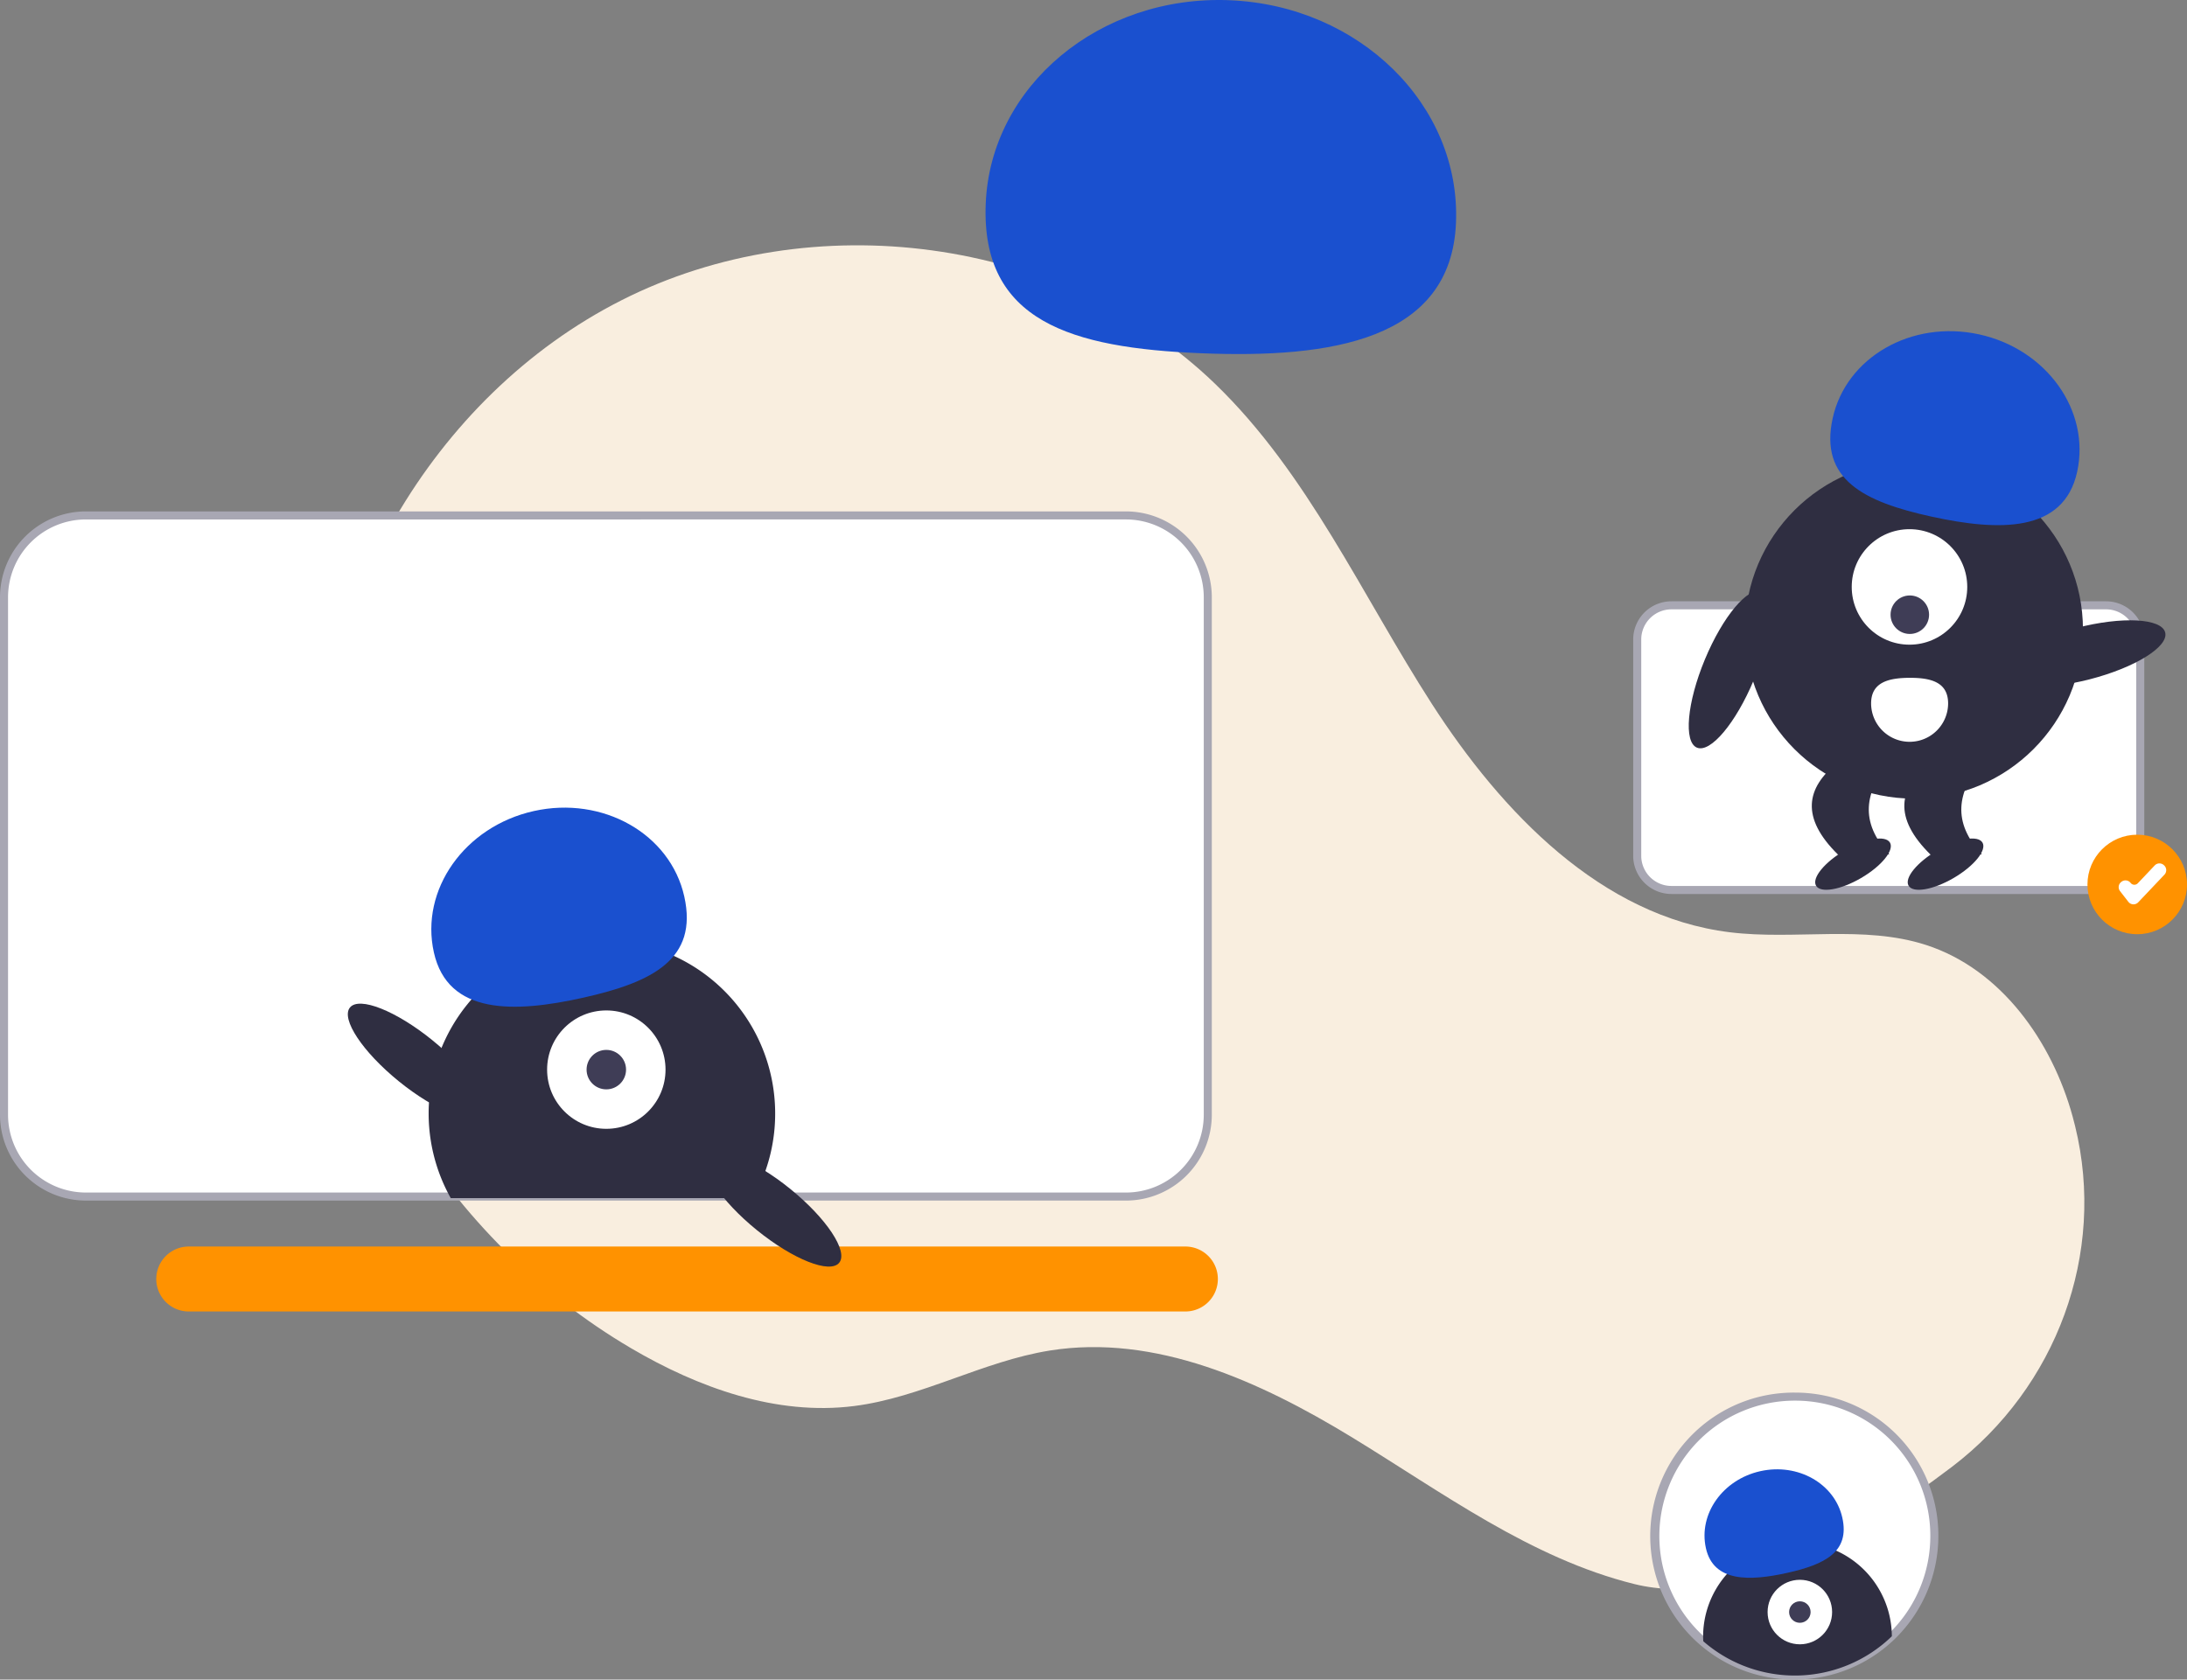 <?xml version="1.0" encoding="UTF-8" standalone="no"?>
<svg
   width="543.672"
   height="417.649"
   data-name="Layer 1"
   version="1.1"
   viewBox="0 0 543.672 417.649"
   id="svg20"
   sodipodi:docname="how-we-work-image.svg"
   inkscape:version="1.4 (e7c3feb100, 2024-10-09)"
   xmlns:inkscape="http://www.inkscape.org/namespaces/inkscape"
   xmlns:sodipodi="http://sodipodi.sourceforge.net/DTD/sodipodi-0.dtd"
   xmlns="http://www.w3.org/2000/svg"
   xmlns:svg="http://www.w3.org/2000/svg">
  <rect x="0" y="0" width="543.672" height="417.649" fill="#808080" stroke="none"/>
  <defs
     id="defs20" />
  <sodipodi:namedview
     id="namedview20"
     pagecolor="#ffffff"
     bordercolor="#000000"
     borderopacity="0.25"
     inkscape:showpageshadow="2"
     inkscape:pageopacity="0.0"
     inkscape:pagecheckerboard="0"
     inkscape:deskcolor="#d1d1d1"
     inkscape:zoom="1.5028824"
     inkscape:cx="198.28565"
     inkscape:cy="187.63944"
     inkscape:window-width="2560"
     inkscape:window-height="1283"
     inkscape:window-x="0"
     inkscape:window-y="0"
     inkscape:window-maximized="1"
     inkscape:current-layer="svg20" />
  <path
     fill="#f9eedf"
     fill-opacity="1"
     d="m 485.273,303.725 c 25.955,-19.769 38.352,-52.988 30.59,-84.678 q -0.288,-1.181 -0.61,-2.357 c -5.145,-18.81 -17.874,-36.689 -36.426,-42.699 -15.578,-5.047 -32.581,-1.166 -48.832,-3.173 C 398.093,166.878 373.36,141.066 355.957,114.04 338.554,87.014 325.18,56.763 302.055,34.435 263.938,-2.367 201.76,-10.29 154.5,13.665 107.24,37.62 77.137,90.769 78.42,143.738 c 1.285,52.969 32.73,103.61 78.396,130.48 16.776,9.87 36.18,16.863 55.49,14.416 16.754,-2.123 31.978,-11.126 48.654,-13.799 26.219,-4.202 52.27,7.652 74.948,21.466 22.677,13.814 44.582,30.188 70.351,36.592 25.022,6.218 56.022,-11.655 79.014,-29.168 z"
     id="path1"
     transform="translate(0,61)" />
  <path
     fill="#ffffff"
     d="M 279.906,67.17 H 21.336 A 20.364,20.364 0 0 0 0.996,87.51 V 216.2 a 20.364,20.364 0 0 0 20.34,20.34 h 258.57 a 20.357,20.357 0 0 0 20.34,-20.34 V 87.51 a 20.357,20.357 0 0 0 -20.34,-20.34 z"
     id="path2"
     transform="translate(0,61)" />
  <path
     fill="#a8a7b3"
     fill-opacity="1"
     d="M 279.907,237.543 H 21.34 A 21.365,21.365 0 0 1 0,216.203 V 87.509 a 21.365,21.365 0 0 1 21.34,-21.34 h 258.567 a 21.365,21.365 0 0 1 21.34,21.34 v 128.694 a 21.365,21.365 0 0 1 -21.34,21.34 z M 21.34,68.17 A 19.363,19.363 0 0 0 2,87.509 v 128.694 a 19.363,19.363 0 0 0 19.34,19.34 h 258.567 a 19.363,19.363 0 0 0 19.34,-19.34 V 87.509 a 19.363,19.363 0 0 0 -19.34,-19.34 z"
     id="path3"
     transform="translate(0,61)" />
  <path
     fill="#ff9200"
     fill-opacity="1"
     d="M 294.8,265.12 H 47.013 a 8.076,8.076 0 1 1 0,-16.151 h 247.789 a 8.076,8.076 0 0 1 0,16.15 z"
     id="path4"
     transform="translate(0,61)" />
  <path
     fill="#ffffff"
     d="M 523.552,160.304 H 415.5 a 8.51,8.51 0 0 1 -8.5,-8.5 v -53.78 a 8.51,8.51 0 0 1 8.5,-8.5 h 108.052 a 8.51,8.51 0 0 1 8.5,8.5 v 53.78 a 8.51,8.51 0 0 1 -8.5,8.5 z"
     id="path5"
     transform="translate(0,61)" />
  <path
     fill="#a8a7b3"
     fill-opacity="1"
     d="M 523.552,161.304 H 415.5 a 9.51,9.51 0 0 1 -9.5,-9.5 v -53.78 a 9.51,9.51 0 0 1 9.5,-9.5 h 108.052 a 9.51,9.51 0 0 1 9.5,9.5 v 53.78 a 9.51,9.51 0 0 1 -9.5,9.5 z M 415.5,90.524 a 7.508,7.508 0 0 0 -7.5,7.5 v 53.78 a 7.508,7.508 0 0 0 7.5,7.5 h 108.052 a 7.508,7.508 0 0 0 7.5,-7.5 v -53.78 a 7.508,7.508 0 0 0 -7.5,-7.5 z"
     id="path6"
     transform="translate(0,61)" />
  <circle
     cx="531.3"
     cy="158.933"
     r="12.372"
     fill="#ff9200"
     fill-opacity="1"
     id="circle6"
     transform="translate(0,61)" />
  <path
     fill="#ffffff"
     d="m 530.374,163.878 -0.08,-0.002 a 1.618,1.618 0 0 1 -1.199,-0.623 l -2.067,-2.659 a 1.619,1.619 0 0 1 0.283,-2.271 l 0.075,-0.058 a 1.618,1.618 0 0 1 2.272,0.284 1.18,1.18 0 0 0 1.788,0.087 l 4.198,-4.432 a 1.621,1.621 0 0 1 2.289,-0.062 l 0.069,0.065 a 1.618,1.618 0 0 1 0.061,2.289 l -6.515,6.876 a 1.617,1.617 0 0 1 -1.174,0.506 z"
     id="path7"
     transform="translate(0,61)" />
  <path
     fill="#2f2e41"
     d="m 192.7,215.887 a 42.83,42.83 0 0 1 -4.43,19.04 c -0.33,0.68 -0.68,1.34 -1.05,2 h -75.17 c -0.37,-0.66 -0.72,-1.32 -1.05,-2 a 43.071,43.071 0 1 1 81.7,-19.04 z"
     id="path8"
     transform="translate(0,61)" />
  <circle
     cx="150.726"
     cy="204.979"
     r="14.719"
     fill="#ffffff"
     id="circle8"
     transform="translate(0,61)" />
  <circle
     cx="150.726"
     cy="204.979"
     r="4.906"
     fill="#3f3d56"
     id="circle9"
     transform="translate(0,61)" />
  <path
     fill="#0f71bd"
     fill-opacity="1"
     d="m 107.859,175.83 c -3.478,-15.573 7.638,-31.31 24.828,-35.148 17.19,-3.838 33.944,5.675 37.422,21.249 3.477,15.574 -7.915,21.318 -25.105,25.156 -17.19,3.838 -33.668,4.318 -37.145,-11.256 z"
     id="path9"
     style="fill:#1a50cf;fill-opacity:1"
     transform="translate(0,61)" />
  <ellipse
     cx="-65.102"
     cy="300.387"
     fill="#2f2e41"
     rx="6.594"
     ry="21.006"
     transform="rotate(-50.96,64.002,30.5)"
     id="ellipse9" />
  <ellipse
     cx="-92.422"
     cy="207.955"
     fill="#2f2e41"
     rx="6.594"
     ry="21.006"
     transform="rotate(-50.96,64.002,30.5)"
     id="ellipse10" />
  <ellipse
     cx="476.068"
     cy="227.807"
     fill="#2f2e41"
     rx="21.006"
     ry="6.594"
     transform="rotate(-14.482,240.051,30.5)"
     id="ellipse11" />
  <ellipse
     cx="67.541"
     cy="437.487"
     fill="#2f2e41"
     rx="21.006"
     ry="6.594"
     transform="rotate(-67.434,45.703,30.5)"
     id="ellipse12" />
  <circle
     cx="475.798"
     cy="95.58"
     r="42.012"
     fill="#2f2e41"
     id="circle12"
     transform="translate(0,61)" />
  <path
     fill="#2f2e41"
     d="m 469.676,151.448 -12.764,0.06 c -9.342,-9.197 -7.96,-16.58 -0.106,-22.868 l 12.763,-0.059 c -5.884,7.245 -7.452,14.765 0.107,22.867 z"
     id="path12"
     transform="translate(0,61)" />
  <ellipse
     cx="320.296"
     cy="365.083"
     fill="#2f2e41"
     rx="10.636"
     ry="3.989"
     transform="rotate(-30.266,112.78,30.5)"
     id="ellipse13" />
  <path
     fill="#2f2e41"
     d="m 492.676,151.448 -12.764,0.06 c -9.342,-9.197 -7.96,-16.58 -0.106,-22.868 l 12.763,-0.059 c -5.884,7.245 -7.452,14.765 0.107,22.867 z"
     id="path13"
     transform="translate(0,61)" />
  <ellipse
     cx="340.161"
     cy="376.675"
     fill="#2f2e41"
     rx="10.636"
     ry="3.989"
     transform="rotate(-30.266,112.78,30.5)"
     id="ellipse14" />
  <circle
     cx="474.684"
     cy="84.949"
     r="14.359"
     fill="#ffffff"
     id="circle14"
     transform="translate(0,61)" />
  <circle
     cx="474.766"
     cy="91.856"
     r="4.786"
     fill="#3f3d56"
     id="circle15"
     transform="translate(0,61)" />
  <path
     fill="#0f71bd"
     fill-opacity="1"
     d="m 516.369,56.32 c 3.321,-15.207 -7.594,-30.508 -24.38,-34.174 -16.786,-3.666 -33.086,5.69 -36.408,20.898 -3.322,15.208 7.818,20.76 24.604,24.426 16.786,3.666 32.862,4.059 36.184,-11.15 z"
     id="path15"
     style="fill:#1a50cf;fill-opacity:1"
     transform="translate(0,61)" />
  <path
     fill="#ffffff"
     d="m 484.288,113.888 a 9.573,9.573 0 0 1 -19.145,0.138 v -0.049 c -0.025,-5.287 4.256,-6.402 9.543,-6.426 5.286,-0.024 9.577,1.05 9.602,6.337 z"
     id="path16"
     transform="translate(0,61)" />
  <path
     fill="#ffffff"
     d="m 480.861,320.969 a 34.68,34.68 0 1 1 -34.68,-34.68 34.532,34.532 0 0 1 34.68,34.384 z"
     id="path17"
     transform="translate(0,61)" />
  <path
     fill="#a8a7b3"
     fill-opacity="1"
     d="m 446.182,356.648 a 35.68,35.68 0 1 1 0,-71.358 h 0.156 a 35.532,35.532 0 0 1 35.523,35.38 v 0.299 a 35.72,35.72 0 0 1 -35.679,35.68 z m 0.15,-69.359 h -0.146 a 33.68,33.68 0 1 0 33.675,33.68 v -0.29 a 33.572,33.572 0 0 0 -33.53,-33.39 z"
     id="path18"
     transform="translate(0,61)" />
  <path
     fill="#2f2e41"
     d="m 470.299,345.808 v 0.072 a 34.648,34.648 0 0 1 -46.875,1.243 19.98,19.98 0 0 1 -0.044,-1.315 23.46,23.46 0 0 1 46.918,-0.065 v 0.065 z"
     id="path19"
     transform="translate(0,61)" />
  <circle
     cx="447.43"
     cy="339.861"
     r="8.019"
     fill="#ffffff"
     id="circle19"
     transform="translate(0,61)" />
  <circle
     cx="447.43"
     cy="339.861"
     r="2.673"
     fill="#3f3d56"
     id="circle20"
     transform="translate(0,61)" />
  <path
     fill="#0f71bd"
     fill-opacity="1"
     d="m 424.076,323.98 c -1.895,-8.485 4.161,-17.058 13.527,-19.15 9.365,-2.09 18.493,3.092 20.388,11.577 1.894,8.485 -4.312,11.615 -13.678,13.706 -9.365,2.091 -18.343,2.352 -20.237,-6.133 z"
     id="path20"
     style="fill:#1a50cf;fill-opacity:1"
     transform="translate(0,61)" />
  <path
     fill="#0f71bd"
     fillOpacity="1"
     d="m 1010.415,137.245 c 1.188,-29.247 -24.019,-54.02 -56.3,-55.33 -32.281,-1.31 -59.415,21.334 -60.603,50.581 -1.188,29.247 21.252,35.892 53.534,37.204 32.282,1.312 62.181,-3.208 63.37,-32.455 z"
     transform="translate(-648.467,-81.861)"
     id="path31"
     style="fill:#1a50cf;fill-opacity:1" />
</svg>

